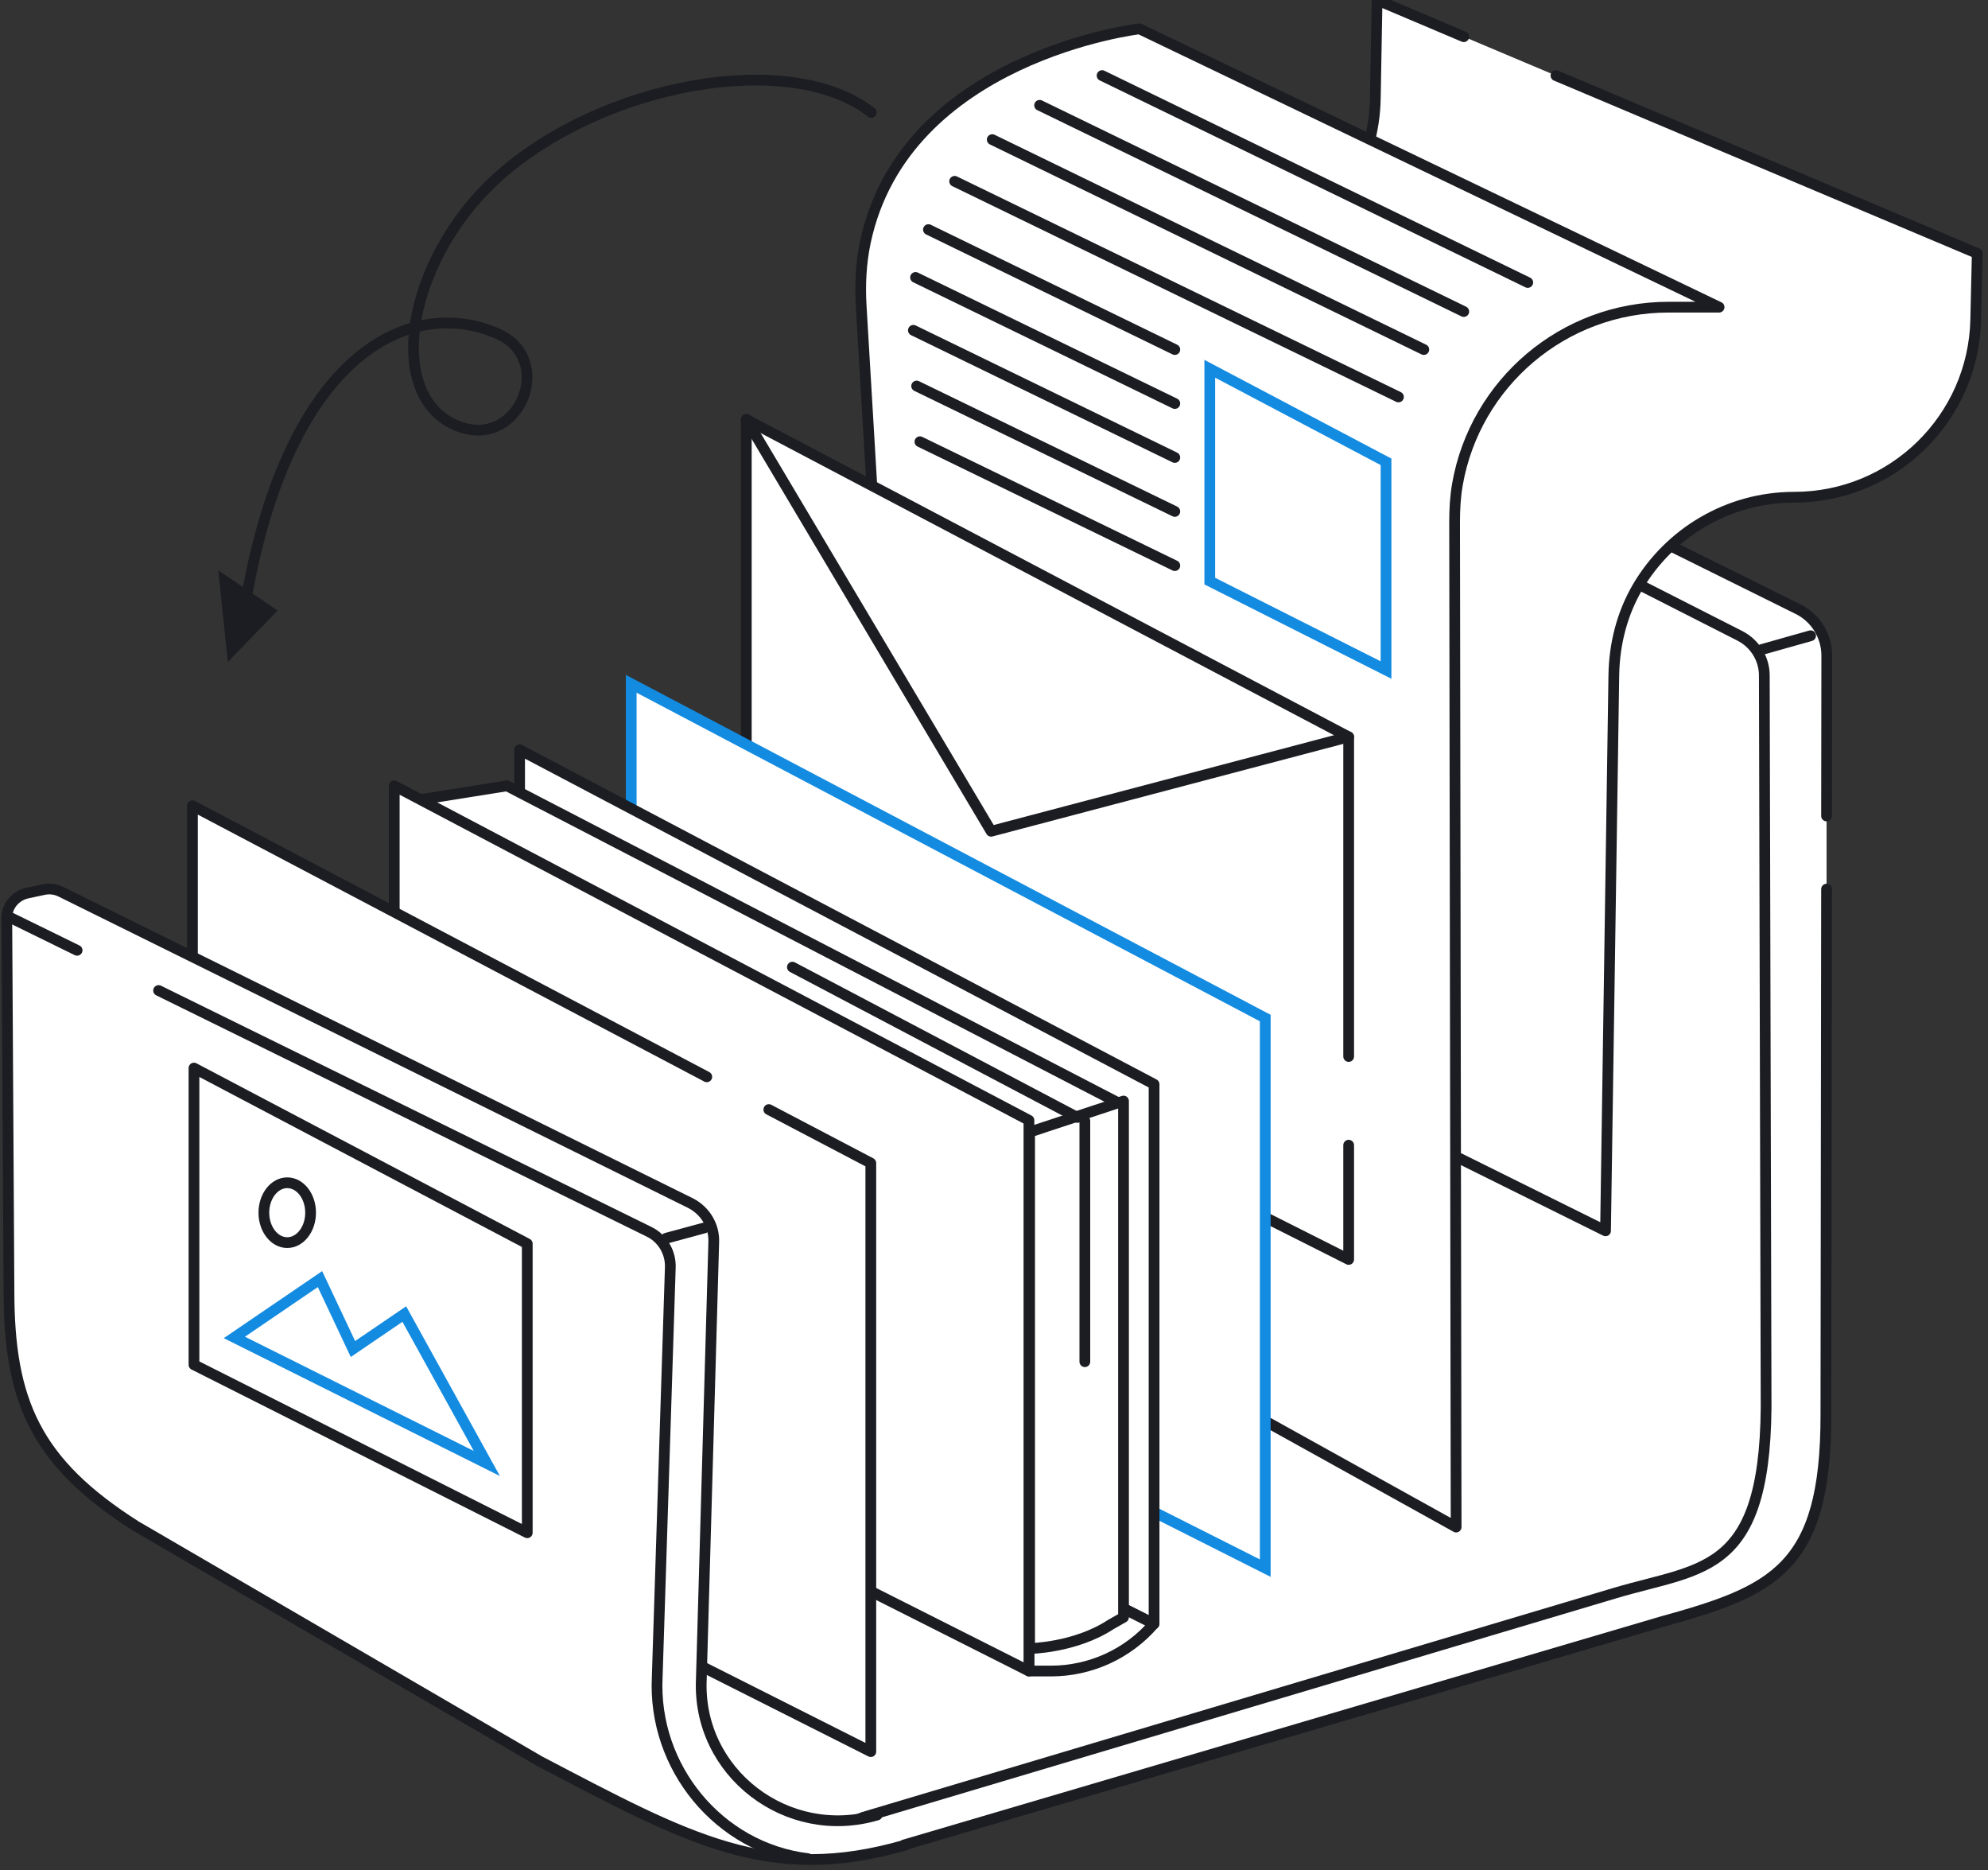 <svg width="185" height="174" viewBox="0 0 185 174" fill="none" xmlns="http://www.w3.org/2000/svg">
<rect x="0" y="0" width="185" height="174" fill="#333333" stroke="none"/>
<path d="M169.976 82.721L169.915 131.683C169.915 145.951 165.037 148.004 154.59 150.89L83.657 171.783L14.777 137.699L86.157 111.582L84.531 28.881C84.491 27.113 86.381 25.954 87.946 26.808L149.184 59.876L149.265 49.755L151.643 48.901L167.313 56.665C168.96 57.478 169.996 59.165 169.996 60.994L169.976 75.912" fill="white"/>
<path d="M169.976 82.721L169.915 131.683C169.915 145.951 165.037 148.004 154.59 150.89L83.657 171.783L14.777 137.699L86.157 111.582L84.531 28.881C84.491 27.113 86.381 25.954 87.946 26.808L149.184 59.876L149.265 49.755L151.643 48.901L167.313 56.665C168.96 57.478 169.996 59.165 169.996 60.994L169.976 75.912" stroke="#1C1D22" stroke-miterlimit="10" stroke-linecap="round" stroke-linejoin="round"/>
<path d="M88.821 115.83L11.669 135.037L76.382 170.666L80.305 169.08L150.302 148.207C158.636 145.727 164.591 146.561 164.347 129.366L164.184 62.844C164.184 61.299 163.31 59.876 161.928 59.165L146.502 51.32L146.421 63.88" fill="white"/>
<path d="M88.821 115.83L11.669 135.037L76.382 170.666L80.305 169.08L150.302 148.207C158.636 145.727 164.591 146.561 164.347 129.366L164.184 62.844C164.184 61.299 163.31 59.876 161.928 59.165L146.502 51.32L146.421 63.88" stroke="#1C1D22" stroke-miterlimit="10" stroke-linecap="round" stroke-linejoin="round"/>
<path d="M168.492 59.145L163.96 60.425" stroke="#1C1D22" stroke-miterlimit="10" stroke-linecap="round" stroke-linejoin="round"/>
<path d="M144.794 7.032L184 23.576L183.858 29.735C183.654 38.922 176.155 46.259 166.968 46.259C160.81 46.259 155.342 49.592 152.395 54.612C150.932 57.112 150.221 59.958 150.18 62.844L149.408 114.509L95.141 87.599L96.665 38.901C98.068 31.279 104.572 25.67 112.295 25.365C114.714 25.284 117.031 24.654 119.083 23.617C124.53 20.894 127.884 15.223 127.985 9.146L128.148 0L136.217 3.415" fill="white"/>
<path d="M144.794 7.032L184 23.576L183.858 29.735C183.654 38.922 176.155 46.259 166.968 46.259C160.81 46.259 155.342 49.592 152.395 54.612C150.932 57.112 150.221 59.958 150.18 62.844L149.408 114.509L95.141 87.599L96.665 38.901C98.068 31.279 104.572 25.67 112.295 25.365C114.714 25.284 117.031 24.654 119.083 23.617C124.53 20.894 127.884 15.223 127.985 9.146L128.148 0L136.217 3.415" stroke="#1C1D22" stroke-miterlimit="10" stroke-linecap="round" stroke-linejoin="round"/>
<path d="M159.976 28.576H155.281C145.485 28.576 137.274 35.649 135.627 45.06C135.424 46.218 135.363 47.397 135.363 48.576L135.505 142.069L85.222 114.163L80.141 28.495C80.019 26.503 80.121 24.491 80.527 22.54C84.186 5.244 106.035 2.683 106.035 2.683L159.976 28.576Z" fill="white" stroke="#1C1D22" stroke-miterlimit="10" stroke-linecap="round" stroke-linejoin="round"/>
<path d="M128.982 42.966V62.336L112.58 54.063V34.308L128.982 42.966Z" fill="white" stroke="#138BE1" stroke-miterlimit="10"/>
<path d="M96.746 9.797L136.216 28.983" stroke="#1C1D22" stroke-miterlimit="10" stroke-linecap="round" stroke-linejoin="round"/>
<path d="M102.559 7.032L142.171 26.28" stroke="#1C1D22" stroke-miterlimit="10" stroke-linecap="round" stroke-linejoin="round"/>
<path d="M92.336 12.988L132.497 32.519" stroke="#1C1D22" stroke-miterlimit="10" stroke-linecap="round" stroke-linejoin="round"/>
<path d="M88.839 16.869L130.138 36.93" stroke="#1C1D22" stroke-miterlimit="10" stroke-linecap="round" stroke-linejoin="round"/>
<path d="M86.4 21.361L109.326 32.519" stroke="#1C1D22" stroke-miterlimit="10" stroke-linecap="round" stroke-linejoin="round"/>
<path d="M85.2 25.812L109.326 37.54" stroke="#1C1D22" stroke-miterlimit="10" stroke-linecap="round" stroke-linejoin="round"/>
<path d="M84.997 30.731L109.326 42.56" stroke="#1C1D22" stroke-miterlimit="10" stroke-linecap="round" stroke-linejoin="round"/>
<path d="M85.302 35.914L109.326 47.58" stroke="#1C1D22" stroke-miterlimit="10" stroke-linecap="round" stroke-linejoin="round"/>
<path d="M85.607 41.096L109.326 52.62" stroke="#1C1D22" stroke-miterlimit="10" stroke-linecap="round" stroke-linejoin="round"/>
<path d="M125.505 106.541V117.171L69.45 88.94V39.023L125.505 68.555V98.29" fill="white"/>
<path d="M125.505 106.541V117.171L69.45 88.94V39.023L125.505 68.555V98.29" stroke="#1C1D22" stroke-miterlimit="10" stroke-linecap="round" stroke-linejoin="round"/>
<path d="M125.505 68.555L92.234 77.335L69.45 39.023" stroke="#1C1D22" stroke-miterlimit="10" stroke-linecap="round" stroke-linejoin="round"/>
<path d="M117.742 94.713V145.89L58.74 116.155V63.616L117.742 94.713Z" fill="white" stroke="#138BE1" stroke-miterlimit="10"/>
<path d="M48.354 69.754V121.317L96.909 145.788L107.396 151.073V100.871L48.354 69.754Z" fill="white" stroke="#1C1D22" stroke-miterlimit="10" stroke-linecap="round" stroke-linejoin="round"/>
<path d="M95.751 145.219V155.463H97.804C101.482 155.463 104.978 153.857 107.376 151.073L95.751 145.219Z" fill="white" stroke="#1C1D22" stroke-miterlimit="10" stroke-linecap="round" stroke-linejoin="round"/>
<path d="M104.491 102.822L47.175 73.108L37.643 74.632L95.751 105.688L104.491 102.822Z" fill="white" stroke="#1C1D22" stroke-miterlimit="10" stroke-linecap="round" stroke-linejoin="round"/>
<path d="M95.793 153.369C95.793 153.369 100.02 153.329 103.374 151.134L104.553 150.463V102.436L95.813 105.322V153.369H95.793Z" fill="white" stroke="#1C1D22" stroke-miterlimit="10" stroke-linecap="round" stroke-linejoin="round"/>
<path d="M36.688 73.108V125.687L95.751 155.463V104.224L47.175 78.636L36.688 73.108Z" fill="white" stroke="#1C1D22" stroke-miterlimit="10" stroke-linecap="round" stroke-linejoin="round"/>
<path d="M100.954 104.285V126.683" stroke="#1C1D22" stroke-miterlimit="10" stroke-linecap="round" stroke-linejoin="round"/>
<path d="M100.263 103.96L73.739 89.977" stroke="#1C1D22" stroke-miterlimit="10" stroke-linecap="round" stroke-linejoin="round"/>
<path d="M71.545 103.228L81.036 108.208V162.962L17.908 131.154V74.957L65.772 100.18" fill="white"/>
<path d="M71.545 103.228L81.036 108.208V162.962L17.908 131.154V74.957L65.772 100.18" stroke="#1C1D22" stroke-miterlimit="10" stroke-linecap="round" stroke-linejoin="round"/>
<path d="M81.625 168.857C73.231 171.336 64.878 164.893 65.264 156.255L66.422 115.525C66.463 114.001 65.609 112.618 64.248 111.927L5.672 82.965C5.184 82.721 4.615 82.64 4.067 82.762L2.542 83.087C1.424 83.331 0.611 84.306 0.632 85.445L0.835 120.078C0.835 130.341 3.314 136.053 12.664 141.987L50.224 163.857C64.024 171.072 71.564 175.34 84.288 171.641" fill="white"/>
<path d="M81.625 168.857C73.231 171.336 64.878 164.893 65.264 156.255L66.422 115.525C66.463 114.001 65.609 112.618 64.248 111.927L5.672 82.965C5.184 82.721 4.615 82.64 4.067 82.762L2.542 83.087C1.424 83.331 0.611 84.306 0.632 85.445L0.835 120.078C0.835 130.341 3.314 136.053 12.664 141.987L50.224 163.857C64.024 171.072 71.564 175.34 84.288 171.641" stroke="#1C1D22" stroke-miterlimit="10" stroke-linecap="round" stroke-linejoin="round"/>
<path d="M7.175 88.412L0.875 85.323" stroke="#1C1D22" stroke-miterlimit="10" stroke-linecap="round" stroke-linejoin="round"/>
<path d="M75.183 172.921C66.87 171.905 60.752 164.405 61.159 156.052L62.378 117.903C62.419 116.5 61.647 115.2 60.386 114.59L14.758 92.152" stroke="#1C1D22" stroke-miterlimit="10" stroke-linecap="round" stroke-linejoin="round"/>
<path d="M65.526 114.244L61.99 115.2" stroke="#1C1D22" stroke-miterlimit="10" stroke-linecap="round" stroke-linejoin="round"/>
<path d="M49.066 115.708V142.597L18.051 126.968V99.367L49.066 115.708Z" stroke="#1C1D22" stroke-miterlimit="10" stroke-linecap="round" stroke-linejoin="round"/>
<path d="M45.305 136.154L37.623 122.252L32.846 125.504L29.777 119L21.81 124.427L45.305 136.154Z" fill="white" stroke="#138BE1" stroke-miterlimit="10"/>
<path d="M26.73 115.606C25.529 115.606 24.555 114.359 24.555 112.822C24.555 111.284 25.529 110.037 26.73 110.037C27.931 110.037 28.904 111.284 28.904 112.822C28.904 114.359 27.931 115.606 26.73 115.606Z" stroke="#1C1D22" stroke-miterlimit="10" stroke-linecap="round" stroke-linejoin="round"/>
<path d="M25.829 56.797L20.314 53.061L21.204 61.59L25.829 56.797Z" fill="#1C1D22"/>
<path d="M81.081 10.457C73.545 4.582 56.166 7.72 46.436 16.381C37.617 24.257 35.666 37.351 42.936 39.761C48.457 41.57 51.642 33.374 46.31 31.043C38.356 27.554 26.941 32.628 22.904 55.77" stroke="#1C1D22" stroke-miterlimit="10" stroke-linecap="round" stroke-linejoin="round"/>
</svg>
